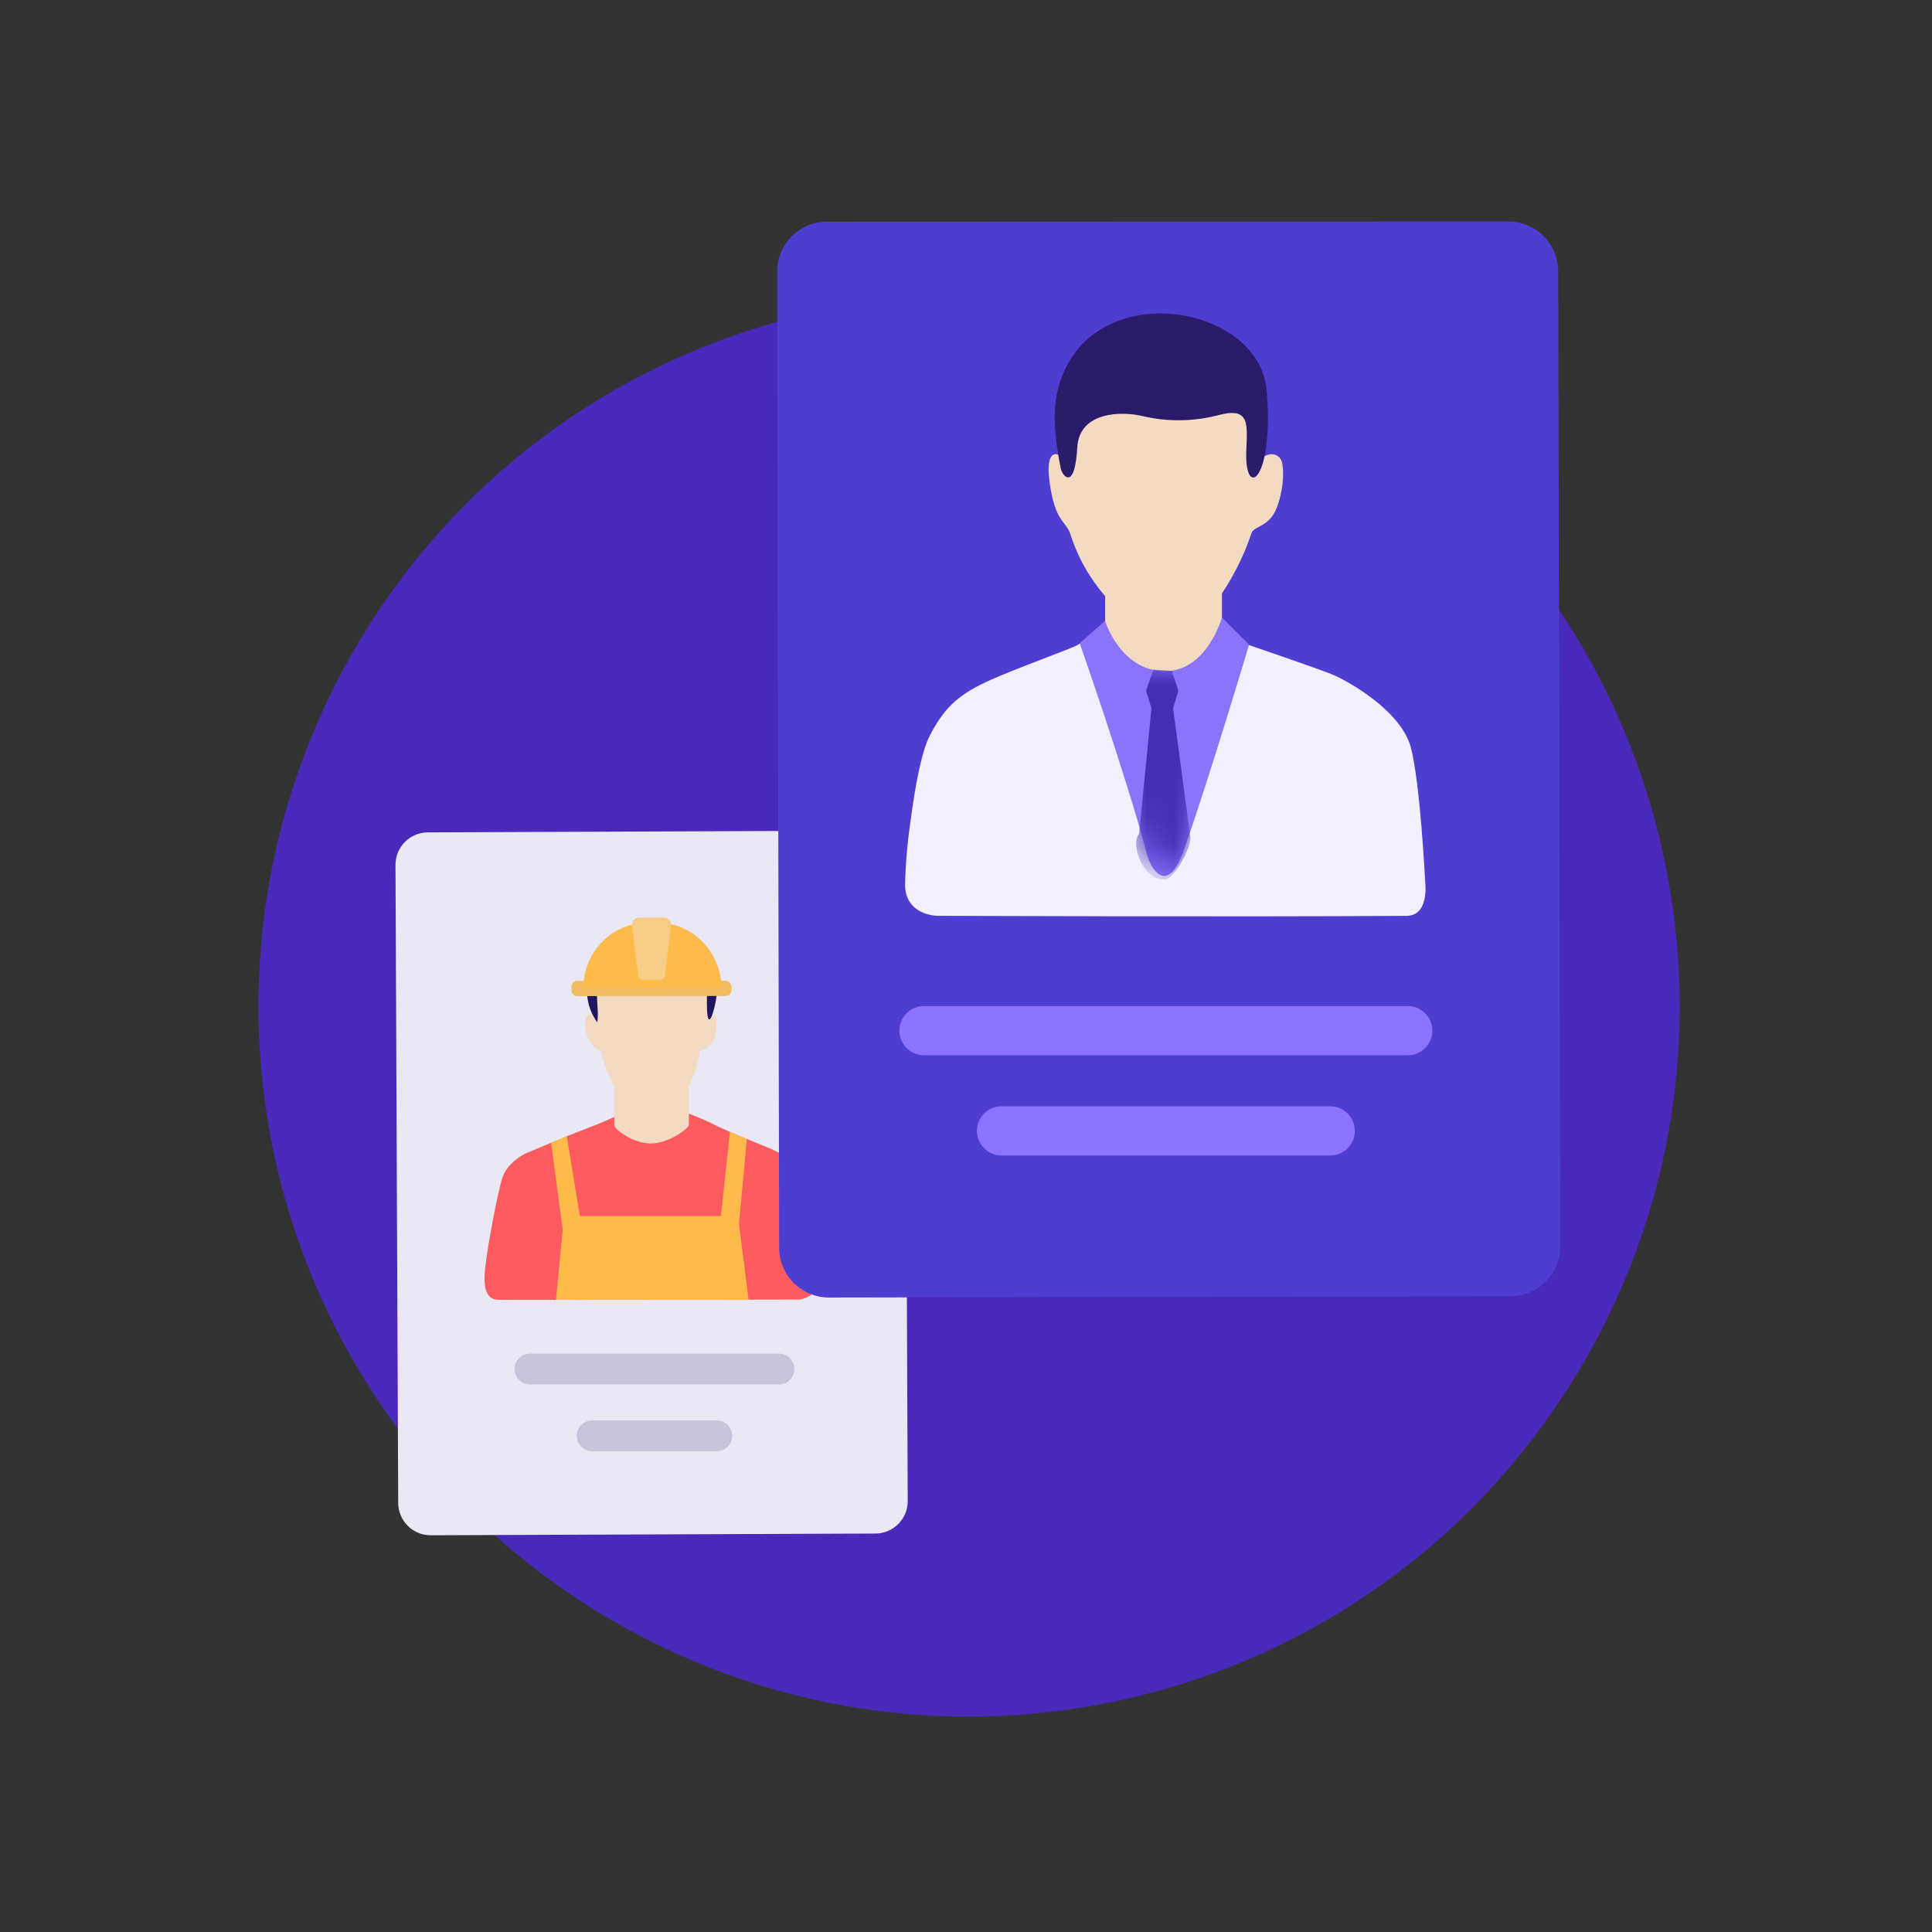 <svg xmlns="http://www.w3.org/2000/svg" xmlns:xlink="http://www.w3.org/1999/xlink" width="72" height="72" viewBox="0 0 72 72">
    <rect x="0" y="0" width="72" height="72" fill="#333333" stroke="none"/>
    <defs>
        <path id="28tg8vrkha" d="M.945.126L0 .96S1.707 5.82 2.498 8.79c.206.773.828 1.47 1.387-.128C4.905 5.74 6.31 1.014 6.31 1.014L5.3 0s-.566 2.052-2.186 1.998C1.494 1.944.945.126.945.126z"/>
    </defs>
    <g fill="none" fill-rule="evenodd">
        <g>
            <g>
                <g>
                    <g>
                        <g>
                            <path fill="#4829B9" d="M3.921 15.37C11.578 2.912 27.887-.981 40.347 6.675c12.46 7.657 16.355 23.964 8.699 36.424-7.656 12.46-23.964 16.355-36.425 8.7C6.635 48.122 2.356 42.218.724 35.387-.907 28.555.243 21.355 3.921 15.37z" transform="translate(-363 -195) translate(117 144) translate(246 51) translate(9.63 8.255)"/>
                            <path fill="#E9E8F4" d="M22.886 22.7c.668-.002 1.21.537 1.213 1.204l.099 23.779c.002.32-.124.629-.35.856-.226.228-.533.356-.854.357l-16.571.064c-.668.002-1.21-.536-1.213-1.204l-.101-23.778c-.003-.668.536-1.21 1.204-1.213" transform="translate(-363 -195) translate(117 144) translate(246 51) translate(9.63 8.255)"/>
                            <path fill="#C5C4D8" fill-rule="nonzero" d="M10.121 43.338H19.4c.316 0 .573-.257.573-.574 0-.316-.257-.573-.573-.573H10.12c-.316 0-.573.257-.573.573 0 .317.257.574.573.574zM12.437 45.828h4.646c.316 0 .573-.257.573-.573 0-.317-.257-.574-.573-.574h-4.646c-.316 0-.573.257-.573.574 0 .316.257.573.573.573z" transform="translate(-363 -195) translate(117 144) translate(246 51) translate(9.63 8.255)"/>
                            <path fill="#21155C" d="M16.693 30.08v-1.434l-4.01.005c-.015.775-.032 1.171-.05 1.19-.028.026-.411-.562-.38-1.17.02-.359.205-.689.5-.894l3.743.003.564.172c.105.73-.023 1.475-.367 2.127z" transform="translate(-363 -195) translate(117 144) translate(246 51) translate(9.63 8.255)"/>
                            <path fill="#FE5B61" d="M13.407 33.31s-.679.308-1.231.512c-.553.204-2.222.91-2.222.91s-.697.319-.88.96c-.189.64-.505 2.397-.565 2.874-.06.477-.293 1.605.434 1.619.727.013 11.233-.01 11.233-.01s.72-.096.7-.745c-.021-.649-.35-3.02-.565-3.595-.215-.576-.412-.952-1.33-1.325-.917-.374-1.69-.688-2.029-.872-.338-.165-.686-.312-1.04-.438-.294-.121-2.505.11-2.505.11z" transform="translate(-363 -195) translate(117 144) translate(246 51) translate(9.63 8.255)"/>
                            <path fill="#F3DBC3" d="M13.263 32.086v1.593c0 .136.655.663 1.33.68.713.015 1.449-.586 1.449-.68v-1.967l-2.78.374z" transform="translate(-363 -195) translate(117 144) translate(246 51) translate(9.63 8.255)"/>
                            <path fill="#F2BC60" d="M11.802 37.39c0-.096.078-.174.173-.174.096 0 .173.078.173.174" transform="translate(-363 -195) translate(117 144) translate(246 51) translate(9.63 8.255)"/>
                            <path fill="#FEBA4B" d="M17.236 37.062c.103-.939.335-3.139.335-3.139l.63.273s-.213 2.384-.294 3.149l.361 2.847-7.18-.005.253-2.614-.433-3.23.584-.258.487 2.979 5.257-.002z" transform="translate(-363 -195) translate(117 144) translate(246 51) translate(9.63 8.255)"/>
                            <path fill="#F3DBC3" d="M13.643 32.776c.25.268.596.423.962.43.365.008.718-.132.978-.389.745-.69.867-1.914.867-1.914.317-.061.559-.32.598-.64.078-.56.01-.86-.204-.56-.213.3-.103-1.52-.103-1.52l-2.238-.066-1.94.009c.086 1.113.11 1.685.07 1.714-.06.044-.155-.432-.35-.276-.194.155-.107.72.08 1.015.079.16.223.276.395.32 0 0 .28 1.244.885 1.877z" transform="translate(-363 -195) translate(117 144) translate(246 51) translate(9.63 8.255)"/>
                            <path fill="#F2BC60" d="M11.88 28.3l5.535-.004c.057 0 .112.022.153.063.04.04.063.095.063.152v.135c0 .119-.095.215-.213.216l-5.538.004c-.118 0-.213-.095-.213-.213v-.137c0-.118.095-.214.213-.216z" transform="translate(-363 -195) translate(117 144) translate(246 51) translate(9.63 8.255)"/>
                            <path fill="#FEBA4B" d="M12.11 28.555c-.003-1.268 1.024-2.403 2.292-2.403l.553-.003c1.268 0 2.297 1.133 2.3 2.401" transform="translate(-363 -195) translate(117 144) translate(246 51) translate(9.63 8.255)"/>
                            <path fill="#F6CD85" d="M14.18 25.945l.942-.002c.143 0 .259.116.26.259l-.218 1.805c.017.12-.062.235-.182.261h-.66c-.119-.026-.198-.139-.181-.26l-.22-1.804c0-.069.026-.135.075-.183.049-.049.115-.076.184-.076z" transform="translate(-363 -195) translate(117 144) translate(246 51) translate(9.63 8.255)"/>
                            <g>
                                <path fill="#4E3DD1" d="M1.848.01L27.25 0c1.023-.001 1.854.827 1.857 1.85l.076 36.347c.002 1.023-.825 1.854-1.848 1.857L1.93 40.1c-.492 0-.963-.194-1.311-.541-.348-.347-.544-.818-.544-1.31L0 1.864c0-.49.193-.962.54-1.31C.886.206 1.357.01 1.848.009z" transform="translate(-363 -195) translate(117 144) translate(246 51) translate(9.63 8.255) translate(19.332)"/>
                                <path fill="#F2EFFF" d="M16.427 14.797c.324.323.849.625 1.137.981 0 0 2.518.858 3.114 1.098.596.241 2.58 1.362 2.938 2.725.357 1.362.534 5.017.534 5.017s.17 1.254-.697 1.258c-6.411.044-17.498-.002-17.498-.002s-1.172-.011-1.188-1.146c.02-.81.089-1.617.209-2.417.163-1.254.41-2.557.695-3.116.52-1.028 1.045-1.532 2.111-2.032 1.067-.5 3.256-1.261 3.456-1.406.2-.144 1.04-.91 1.04-.91l4.149-.05z" transform="translate(-363 -195) translate(117 144) translate(246 51) translate(9.63 8.255) translate(19.332)"/>
                                <path fill="#F3DBC3" d="M12.224 13.859L12.222 15.281 13.242 17.787 15.2 17.039 16.574 15.237 16.576 13.756z" transform="translate(-363 -195) translate(117 144) translate(246 51) translate(9.63 8.255) translate(19.332)"/>
                                <g transform="translate(-363 -195) translate(117 144) translate(246 51) translate(9.63 8.255) translate(19.332) translate(11.276 14.758)">
                                    <mask id="ce7x5trahb" fill="#fff">
                                        <use xlink:href="#28tg8vrkha"/>
                                    </mask>
                                    <use fill="#8B73FA" xlink:href="#28tg8vrkha"/>
                                    <path fill="#442EB2" d="M2.746 1.943l-.272.786.2.655-.46 4.67c-.353.42.172 1.786.975 1.705.353-.035 1.016-1.264.928-1.618L3.48 3.384l.195-.655-.24-.743-.69-.043z" mask="url(#ce7x5trahb)"/>
                                </g>
                                <path fill="#F3DBC3" d="M10.846 9.204c.066-.326-.92-1.238-.695.488.195 1.518.615 1.45.782 1.975.359 1.123 1.015 2.127 1.899 2.907.87.755 2.506 1.034 3.462-.314.6-.804 1.067-1.7 1.385-2.65.08-.234.472-.216.773-.629.3-.413.484-1.392.369-1.976-.071-.37-.525-.457-.81-.124-.339-.775-.288-2.21-.288-2.21l-2.768-.528-3.655.608-.454 2.453z" transform="translate(-363 -195) translate(117 144) translate(246 51) translate(9.63 8.255) translate(19.332)"/>
                                <path fill="#8B73FF" fill-rule="nonzero" d="M5.473 31.072H23.5c.506 0 .917-.41.917-.917 0-.506-.41-.917-.917-.917H5.473c-.506 0-.917.41-.917.917 0 .507.41.917.917.917zM8.363 34.808h12.249c.506 0 .917-.411.917-.918 0-.506-.41-.917-.917-.917H8.362c-.506 0-.917.41-.917.917 0 .507.411.918.918.918z" transform="translate(-363 -195) translate(117 144) translate(246 51) translate(9.63 8.255) translate(19.332)"/>
                                <path fill="#FFF" d="M4.432 35.762v-.853" opacity=".3" transform="translate(-363 -195) translate(117 144) translate(246 51) translate(9.63 8.255) translate(19.332)"/>
                                <path fill="#2B1B6B" d="M10.572 9.216c-.14-.697-.333-1.845-.16-2.725.9-4.549 7.55-3.535 7.831-.197.282 3.339-.82 4.109-.76 2.284.033-1.022.168-1.704-1.1-1.346-.891.223-1.823.233-2.719.03-.81-.206-2.402-.19-2.479 1.156-.095 1.678-.565 1.033-.613.798z" transform="translate(-363 -195) translate(117 144) translate(246 51) translate(9.63 8.255) translate(19.332)"/>
                            </g>
                        </g>
                    </g>
                </g>
            </g>
        </g>
    </g>
</svg>
